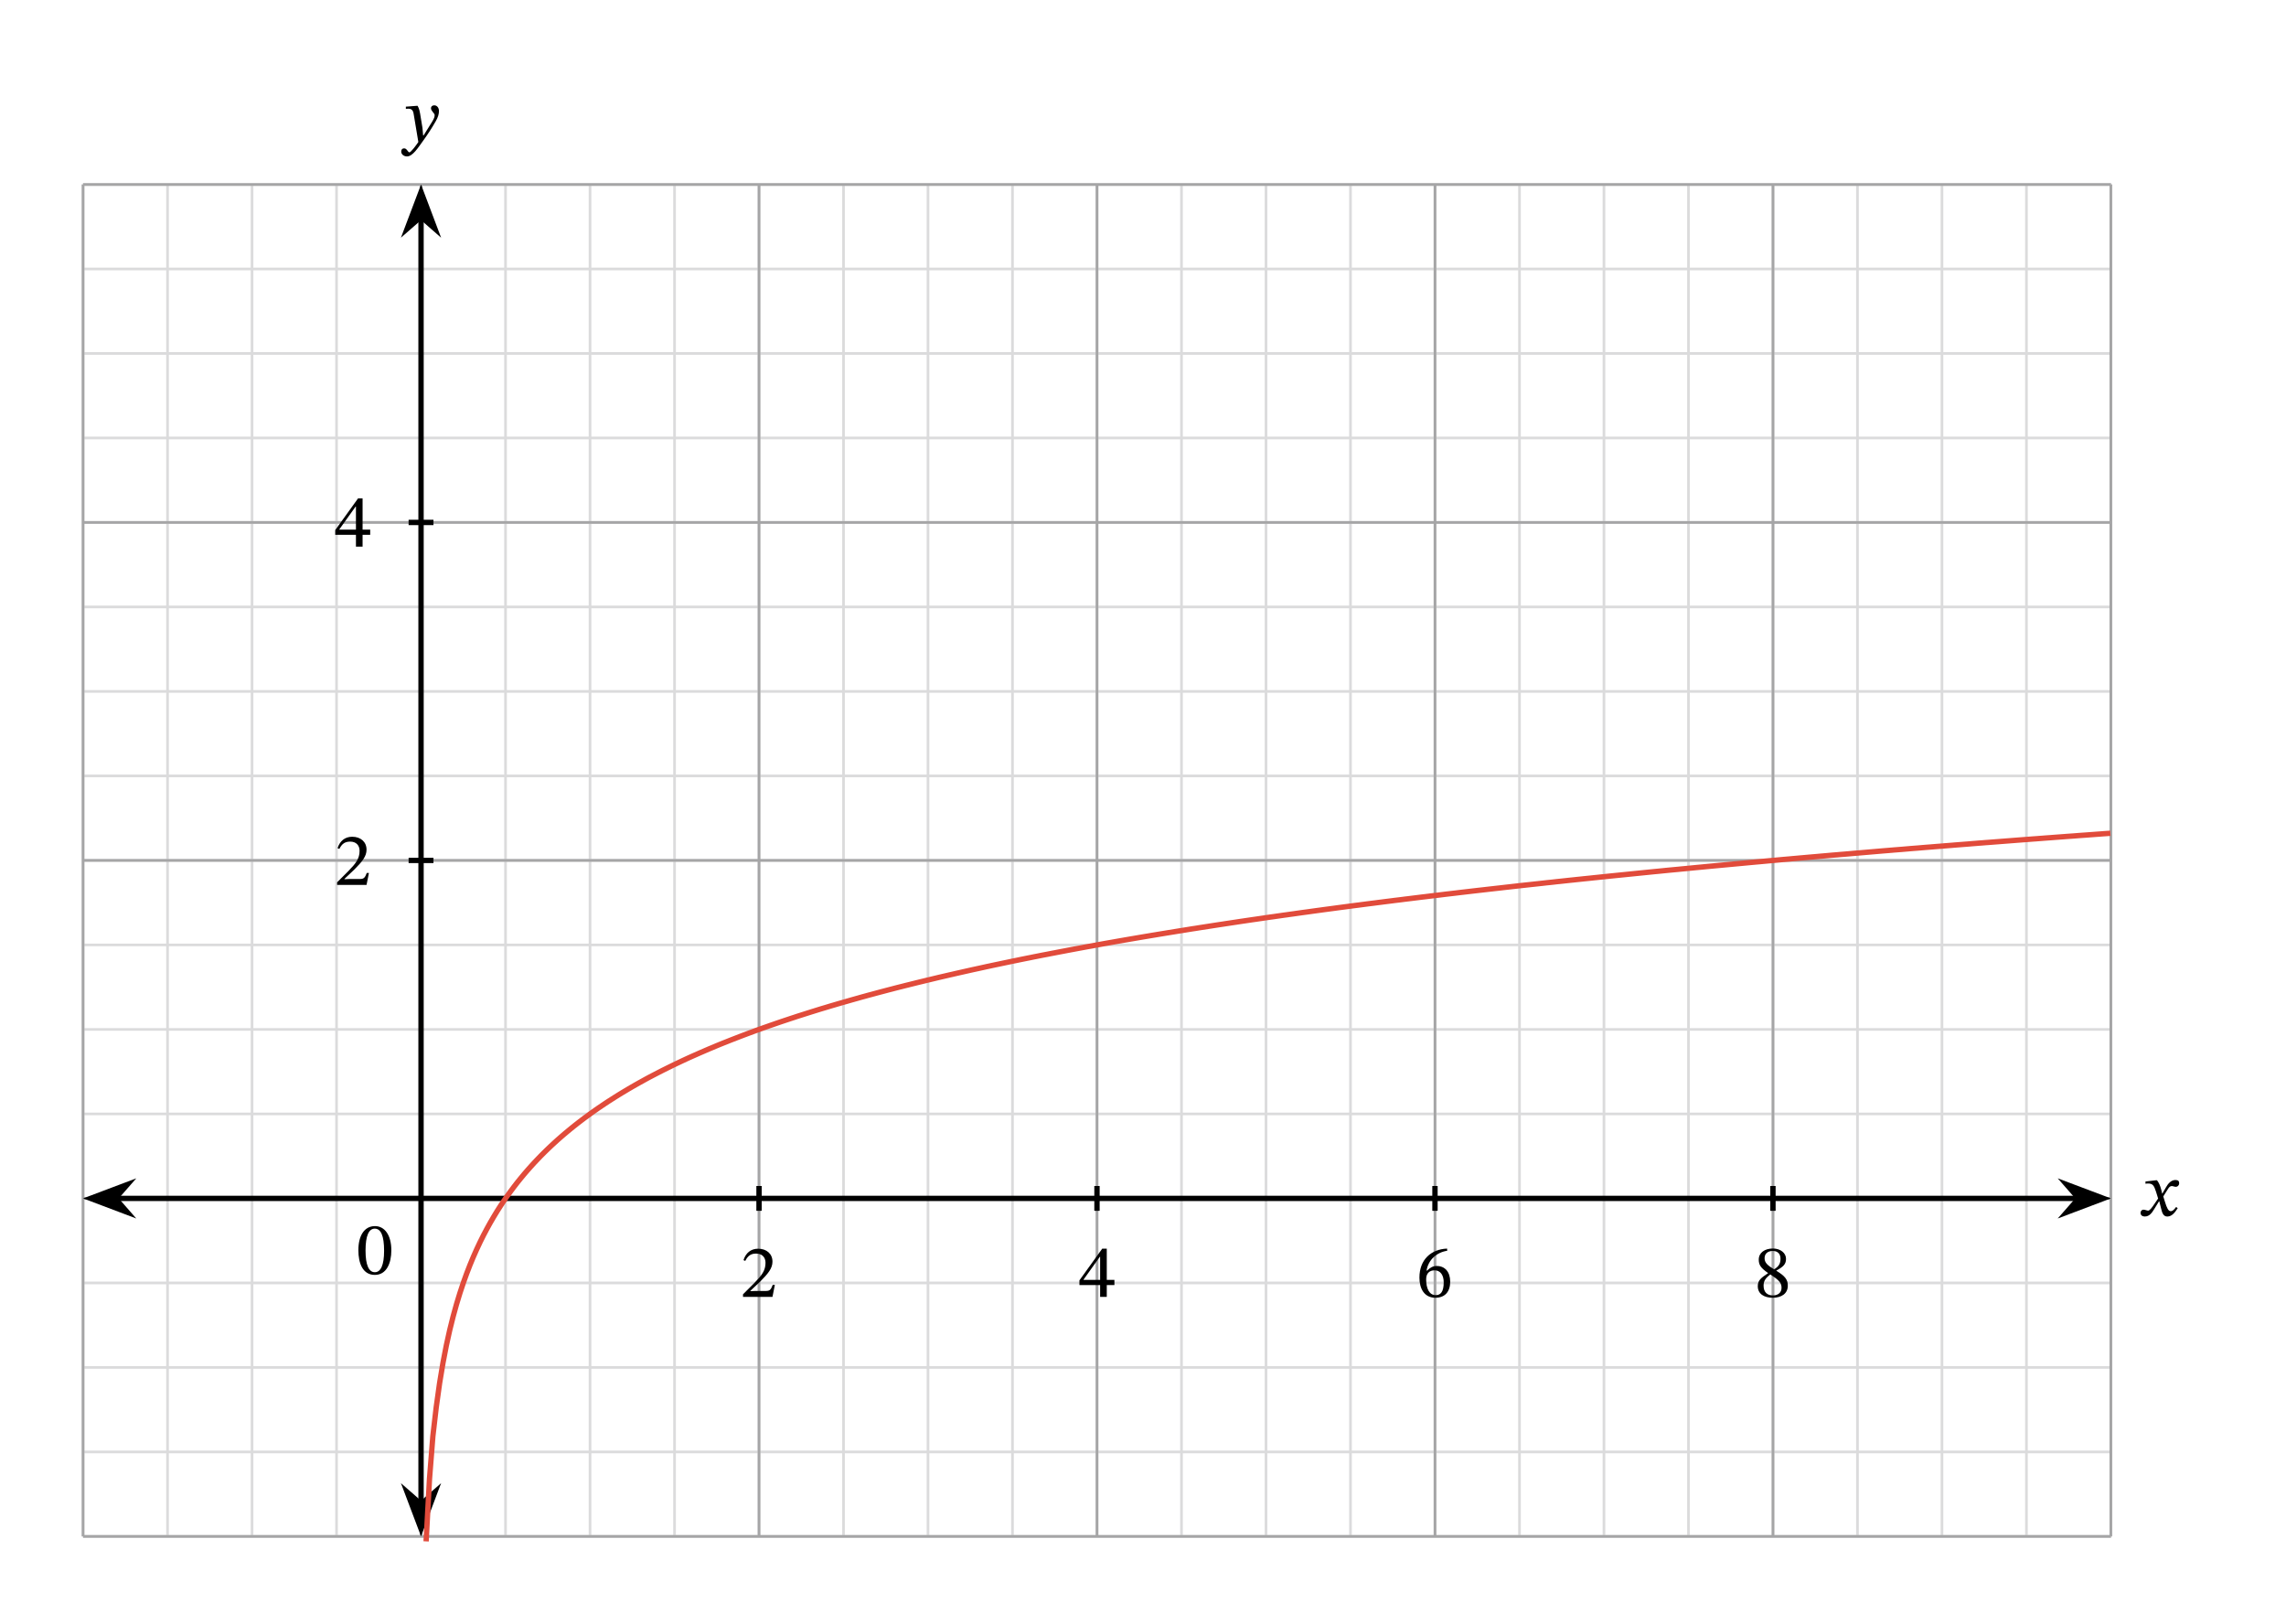 <svg width="455.027" height="242.5pt" viewBox="0 0 341.27 242.5" class="displayed_equation" xmlns="http://www.w3.org/2000/svg">
  <path d="M 123.984 131.406 L 3151.406 131.406 M 123.984 257.539 L 3151.406 257.539 M 123.984 383.672 L 3151.406 383.672 M 123.984 509.805 L 3151.406 509.805 M 123.984 635.977 L 3151.406 635.977 M 123.984 762.109 L 3151.406 762.109 M 123.984 888.242 L 3151.406 888.242 M 123.984 1014.375 L 3151.406 1014.375 M 123.984 1140.547 L 3151.406 1140.547 M 123.984 1266.68 L 3151.406 1266.68 M 123.984 1392.812 L 3151.406 1392.812 M 123.984 1518.945 L 3151.406 1518.945 M 123.984 1645.078 L 3151.406 1645.078 M 123.984 1771.25 L 3151.406 1771.25 M 123.984 1897.383 L 3151.406 1897.383 M 123.984 2023.516 L 3151.406 2023.516 M 123.984 2149.648 L 3151.406 2149.648 M 123.984 131.406 L 123.984 2149.648 M 250.117 131.406 L 250.117 2149.648 M 376.25 131.406 L 376.25 2149.648 M 502.422 131.406 L 502.422 2149.648 M 628.555 131.406 L 628.555 2149.648 M 754.688 131.406 L 754.688 2149.648 M 880.82 131.406 L 880.82 2149.648 M 1006.992 131.406 L 1006.992 2149.648 M 1133.125 131.406 L 1133.125 2149.648 M 1259.258 131.406 L 1259.258 2149.648 M 1385.391 131.406 L 1385.391 2149.648 M 1511.523 131.406 L 1511.523 2149.648 M 1637.695 131.406 L 1637.695 2149.648 M 1763.828 131.406 L 1763.828 2149.648 M 1889.961 131.406 L 1889.961 2149.648 M 2016.094 131.406 L 2016.094 2149.648 M 2142.266 131.406 L 2142.266 2149.648 M 2268.398 131.406 L 2268.398 2149.648 M 2394.531 131.406 L 2394.531 2149.648 M 2520.664 131.406 L 2520.664 2149.648 M 2646.836 131.406 L 2646.836 2149.648 M 2772.969 131.406 L 2772.969 2149.648 M 2899.102 131.406 L 2899.102 2149.648 M 3025.234 131.406 L 3025.234 2149.648 M 3151.406 131.406 L 3151.406 2149.648" transform="matrix(.1 0 0 -.1 0 242.5)" fill="none" stroke-width="3.985" stroke-linejoin="round" stroke="#dbdbdc" stroke-miterlimit="10" />
  <path d="M 123.984 131.406 L 3151.406 131.406 M 123.984 635.977 L 3151.406 635.977 M 123.984 1140.547 L 3151.406 1140.547 M 123.984 1645.117 L 3151.406 1645.117 M 123.984 2149.492 L 3151.406 2149.492 M 123.984 131.406 L 123.984 2149.648 M 628.555 131.406 L 628.555 2149.648 M 1133.125 131.406 L 1133.125 2149.648 M 1637.695 131.406 L 1637.695 2149.648 M 2142.266 131.406 L 2142.266 2149.648 M 2646.836 131.406 L 2646.836 2149.648 M 3151.211 131.406 L 3151.211 2149.648" transform="matrix(.1 0 0 -.1 0 242.5)" fill="none" stroke-width="3.985" stroke-linejoin="round" stroke="#a5a5a6" stroke-miterlimit="10" />
  <path d="M 1133.125 617.422 L 1133.125 654.531" transform="matrix(.1 0 0 -.1 0 242.5)" fill="none" stroke-width="7.97" stroke-linejoin="round" stroke="#000" stroke-miterlimit="10" />
  <path d="M 115.676 191.816 L 115.352 191.816 C 115.098 192.484 114.953 192.719 114.359 192.719 L 112.809 192.719 L 112.027 192.75 L 112.027 192.695 L 113.504 191.301 C 114.684 190.109 115.32 189.34 115.32 188.344 C 115.32 187.172 114.438 186.414 113.18 186.414 C 112.094 186.414 111.34 187.039 110.992 188.121 L 111.258 188.234 C 111.672 187.398 112.164 187.141 112.887 187.141 C 113.746 187.141 114.281 187.676 114.281 188.512 C 114.281 189.684 113.723 190.387 112.621 191.523 L 110.922 193.219 L 110.922 193.602 L 115.32 193.602 L 115.676 191.816" />
  <path d="M 1637.656 617.422 L 1637.656 654.531" transform="matrix(.1 0 0 -.1 0 242.5)" fill="none" stroke-width="7.97" stroke-linejoin="round" stroke="#000" stroke-miterlimit="10" />
  <path d="M 166.367 191.836 L 166.367 191.066 L 165.227 191.066 L 165.227 186.406 L 164.547 186.406 L 161.145 191.133 L 161.145 191.836 L 164.234 191.836 L 164.234 193.602 L 165.227 193.602 L 165.227 191.836 Z M 164.234 191.066 L 161.758 191.066 L 161.758 191.023 L 164.191 187.621 L 164.234 187.621 L 164.234 191.066" />
  <path d="M 2142.227 617.422 L 2142.227 654.531" transform="matrix(.1 0 0 -.1 0 242.5)" fill="none" stroke-width="7.97" stroke-linejoin="round" stroke="#000" stroke-miterlimit="10" />
  <path d="M 216.031 186.395 C 213.633 186.492 211.902 188.043 211.902 190.734 C 211.902 192.375 212.629 193.734 214.289 193.734 C 215.695 193.734 216.496 192.852 216.496 191.336 C 216.496 189.875 215.707 188.992 214.492 188.992 C 213.91 188.992 213.496 189.238 213.039 189.684 L 212.965 189.672 C 213.242 188.043 214.492 186.953 216.051 186.719 Z M 215.527 191.426 C 215.527 192.84 215.082 193.344 214.336 193.344 C 213.363 193.344 212.906 192.352 212.906 190.969 C 212.906 189.996 213.508 189.641 214.156 189.641 C 215.082 189.641 215.527 190.422 215.527 191.426" />
  <path d="M 2646.797 617.422 L 2646.797 654.531" transform="matrix(.1 0 0 -.1 0 242.5)" fill="none" stroke-width="7.97" stroke-linejoin="round" stroke="#000" stroke-miterlimit="10" />
  <path d="M 266.898 191.926 C 266.898 191.035 266.496 190.5 265.191 189.707 L 265.191 189.672 C 266.227 189.105 266.629 188.734 266.629 187.922 C 266.629 187.039 265.781 186.383 264.68 186.383 C 263.449 186.383 262.559 187.016 262.559 188.031 C 262.559 188.793 262.805 189.25 263.941 190.039 L 263.941 190.074 C 262.906 190.766 262.414 191.125 262.414 192.016 C 262.414 193.152 263.352 193.734 264.645 193.734 C 265.973 193.734 266.898 193.098 266.898 191.926 Z M 265.805 187.898 C 265.805 188.613 265.582 189.047 264.844 189.492 C 263.852 188.891 263.43 188.492 263.43 187.832 C 263.43 187.152 263.898 186.75 264.656 186.75 C 265.371 186.75 265.805 187.164 265.805 187.898 Z M 264.277 190.254 C 265.629 191.125 265.961 191.535 265.961 192.25 C 265.961 193.008 265.383 193.387 264.688 193.387 C 263.84 193.387 263.281 192.93 263.281 191.926 C 263.281 191.156 263.641 190.766 264.277 190.254" />
  <path d="M 610 1140.508 L 647.109 1140.508" transform="matrix(.1 0 0 -.1 0 242.5)" fill="none" stroke-width="7.97" stroke-linejoin="round" stroke="#000" stroke-miterlimit="10" />
  <path d="M 55.078 130.316 L 54.754 130.316 C 54.496 130.984 54.352 131.219 53.758 131.219 L 52.211 131.219 L 51.43 131.254 L 51.43 131.195 L 52.902 129.801 C 54.086 128.609 54.719 127.84 54.719 126.844 C 54.719 125.672 53.836 124.914 52.578 124.914 C 51.496 124.914 50.738 125.539 50.391 126.621 L 50.66 126.734 C 51.07 125.898 51.562 125.641 52.289 125.641 C 53.148 125.641 53.68 126.176 53.68 127.012 C 53.68 128.184 53.125 128.887 52.02 130.023 L 50.324 131.719 L 50.324 132.102 L 54.719 132.102 L 55.078 130.316" />
  <path d="M 610 1645.078 L 647.109 1645.078" transform="matrix(.1 0 0 -.1 0 242.5)" fill="none" stroke-width="7.97" stroke-linejoin="round" stroke="#000" stroke-miterlimit="10" />
  <path d="M 55.266 79.836 L 55.266 79.066 L 54.129 79.066 L 54.129 74.406 L 53.449 74.406 L 50.047 79.133 L 50.047 79.836 L 53.137 79.836 L 53.137 81.602 L 54.129 81.602 L 54.129 79.836 Z M 53.137 79.066 L 50.66 79.066 L 50.66 79.023 L 53.09 75.621 L 53.137 75.621 L 53.137 79.066" />
  <path d="M 173.945 635.977 L 3101.406 635.977" transform="matrix(.1 0 0 -.1 0 242.5)" fill="none" stroke-width="7.97" stroke-linejoin="round" stroke="#000" stroke-miterlimit="10" />
  <path d="M 13.531 178.902 L 19 180.969 L 17.195 178.902 L 19 176.84" />
  <path d="M 135.312 635.977 L 190 615.312 L 171.953 635.977 L 190 656.602 Z M 135.312 635.977" transform="matrix(.1 0 0 -.1 0 242.5)" fill="none" stroke-width="7.97" stroke="#000" stroke-miterlimit="10" />
  <path d="M 314.004 178.902 L 308.535 176.84 L 310.34 178.902 L 308.535 180.969" />
  <path d="M 3140.039 635.977 L 3085.352 656.602 L 3103.398 635.977 L 3085.352 615.312 Z M 3140.039 635.977" transform="matrix(.1 0 0 -.1 0 242.5)" fill="none" stroke-width="7.97" stroke="#000" stroke-miterlimit="10" />
  <path d="M 322.812 178.176 L 322.781 178.176 L 322.648 177.605 C 322.492 177.004 322.277 176.512 322.012 176.199 L 321.844 176.199 L 320.293 176.379 L 320.293 176.715 C 320.293 176.715 320.461 176.68 320.641 176.68 C 321.375 176.668 321.562 176.969 321.867 177.906 L 322.18 178.922 L 321.375 180.094 C 320.941 180.719 320.738 180.73 320.695 180.73 C 320.504 180.73 320.238 180.586 319.992 180.586 C 319.723 180.586 319.555 180.832 319.555 181.055 C 319.555 181.332 319.723 181.602 320.203 181.602 C 320.871 181.602 321.242 181.078 321.598 180.496 L 322.312 179.336 L 322.355 179.336 L 322.637 180.461 C 322.793 181.188 323.039 181.609 323.551 181.609 C 324.309 181.609 324.777 180.852 325.102 180.363 L 324.867 180.184 C 324.566 180.586 324.352 180.809 324.062 180.809 C 323.719 180.809 323.496 180.395 323.184 179.367 L 322.949 178.609 L 323.629 177.527 C 323.82 177.215 323.977 177.059 324.23 177.059 C 324.379 177.059 324.633 177.172 324.812 177.172 C 325.113 177.172 325.324 176.914 325.324 176.648 C 325.324 176.336 325.191 176.156 324.766 176.156 C 324.109 176.156 323.664 176.703 323.359 177.238 L 322.812 178.176" />
  <path d="M 628.555 181.367 L 628.555 2099.688" transform="matrix(.1 0 0 -.1 0 242.5)" fill="none" stroke-width="7.97" stroke-linejoin="round" stroke="#000" stroke-miterlimit="10" />
  <path d="M 62.855 228.227 L 64.918 222.758 L 62.855 224.562 L 60.789 222.758" />
  <path d="M 628.555 142.734 L 649.18 197.422 L 628.555 179.375 L 607.891 197.422 Z M 628.555 142.734" transform="matrix(.1 0 0 -.1 0 242.5)" fill="none" stroke-width="7.97" stroke="#000" stroke-miterlimit="10" />
  <path d="M 62.855 28.668 L 60.789 34.137 L 62.855 32.332 L 64.918 34.137" />
  <path d="M 628.555 2138.32 L 607.891 2083.633 L 628.555 2101.68 L 649.18 2083.633 Z M 628.555 2138.32" transform="matrix(.1 0 0 -.1 0 242.5)" fill="none" stroke-width="7.97" stroke="#000" stroke-miterlimit="10" />
  <path d="M62.801 17.473C62.664 16.582 62.586 16.227 62.344 15.801L62.176 15.801 60.59 15.922 60.59 16.246C60.59 16.246 60.824 16.227 60.98 16.227 61.664 16.227 61.719 16.773 61.797 17.273L62.453 21.199C62.141 21.68 61.34 22.742 61.125 22.742 60.883 22.742 60.758 22.148 60.336 22.148 60.078 22.148 59.898 22.293 59.898 22.629 59.898 23.039 60.289 23.352 60.758 23.352 61.605 23.352 62.387 22.094 63.223 20.934 63.805 20.129 64.441 19.172 65.043 18.109 65.398 17.508 65.531 17.008 65.531 16.57 65.531 16.09 65.242 15.723 64.832 15.723 64.508 15.723 64.34 15.922 64.34 16.156 64.34 16.582 64.887 16.895 64.887 17.184 64.887 17.453 64.785 17.719 64.52 18.156L63.234 20.219 63.168 20.219 63.07 19.102 62.801 17.473M58.422 186.664C58.422 184.367 57.418 183.039 55.977 183.039 54.359 183.039 53.5 184.512 53.5 186.629 53.5 188.605 54.16 190.324 55.957 190.324 57.707 190.324 58.422 188.57 58.422 186.664zM57.34 186.73C57.34 188.871 56.836 189.922 55.957 189.922 55.062 189.922 54.57 188.852 54.57 186.688 54.57 184.477 55.062 183.418 55.945 183.418 56.859 183.418 57.34 184.465 57.34 186.73" />
  <path d="M 636.133 123.984 L 641.172 217.07 L 646.211 280.938 L 651.25 324.336 L 656.289 360.352 L 661.328 390.625 L 666.367 416.68 L 671.406 439.453 L 676.445 459.688 L 681.484 477.891 L 686.523 494.414 L 691.562 509.609 L 696.602 523.633 L 701.641 536.641 L 706.68 548.789 L 711.719 560.117 L 716.758 570.859 L 721.797 580.977 L 726.836 590.508 L 731.875 599.648 L 736.914 608.281 L 741.953 616.602 L 746.992 624.492 L 752.031 632.07 L 757.07 639.297 L 762.109 646.289 L 767.148 653.047 L 772.188 659.57 L 777.227 665.82 L 782.266 671.914 L 787.305 677.773 L 792.344 683.438 L 797.383 688.984 L 802.422 694.297 L 807.461 699.531 L 812.5 704.57 L 817.539 709.492 L 822.578 714.297 L 827.617 718.945 L 832.656 723.516 L 837.695 727.93 L 842.734 732.266 L 847.773 736.484 L 852.812 740.625 L 857.852 744.688 L 862.891 748.633 L 867.93 752.5 L 872.969 756.289 L 878.008 759.961 L 883.047 763.672 L 888.086 767.227 L 893.125 770.742 L 903.203 777.539 L 908.242 780.859 L 918.32 787.266 L 923.359 790.43 L 928.398 793.516 L 938.477 799.531 L 943.516 802.461 L 948.555 805.352 L 953.594 808.203 L 958.633 810.977 L 963.633 813.75 L 968.672 816.484 L 973.75 819.141 L 983.828 824.375 L 988.867 826.953 L 998.945 831.953 L 1003.945 834.414 L 1008.984 836.836 L 1019.062 841.602 L 1024.102 843.945 L 1029.141 846.25 L 1034.219 848.516 L 1044.297 852.969 L 1054.375 857.344 L 1059.375 859.492 L 1064.414 861.562 L 1069.453 863.711 L 1074.492 865.781 L 1079.531 867.812 L 1084.609 869.805 L 1089.648 871.836 L 1104.766 877.695 L 1109.805 879.609 L 1114.805 881.484 L 1124.883 885.234 L 1134.961 888.906 L 1140.039 890.703 L 1145.078 892.461 L 1150.117 894.258 L 1155.156 895.977 L 1160.195 897.734 L 1165.195 899.453 L 1180.312 904.492 L 1185.352 906.133 L 1190.391 907.812 L 1195.469 909.414 L 1210.586 914.219 L 1215.625 915.781 L 1220.625 917.344 L 1225.664 918.906 L 1230.703 920.391 L 1240.781 923.438 L 1245.859 924.922 L 1250.898 926.406 L 1271.055 932.188 L 1276.055 933.594 L 1281.094 935 L 1286.133 936.445 L 1291.172 937.812 L 1296.211 939.219 L 1301.289 940.547 L 1311.367 943.281 L 1321.445 945.938 L 1326.445 947.266 L 1331.484 948.555 L 1336.523 949.883 L 1341.562 951.172 L 1346.602 952.422 L 1351.641 953.711 L 1356.719 954.961 L 1371.836 958.711 L 1376.875 959.922 L 1381.875 961.133 L 1402.031 965.977 L 1407.109 967.148 L 1417.188 969.492 L 1422.227 970.625 L 1427.266 971.797 L 1432.305 972.93 L 1437.305 974.062 L 1452.422 977.461 L 1457.461 978.555 L 1462.539 979.648 L 1467.539 980.742 L 1472.578 981.875 L 1477.617 982.93 L 1482.656 984.023 L 1512.891 990.352 L 1517.969 991.367 L 1522.969 992.422 L 1533.047 994.453 L 1538.086 995.43 L 1543.125 996.484 L 1548.164 997.461 L 1553.203 998.477 L 1558.242 999.453 L 1563.281 1000.391 L 1568.359 1001.406 L 1573.398 1002.344 L 1578.398 1003.32 L 1583.438 1004.297 L 1588.477 1005.234 L 1593.516 1006.211 L 1618.711 1010.898 L 1623.789 1011.836 L 1628.789 1012.695 L 1643.906 1015.508 L 1653.984 1017.305 L 1659.023 1018.164 L 1669.102 1019.961 L 1674.141 1020.82 L 1679.219 1021.719 L 1684.219 1022.578 L 1709.414 1026.875 L 1714.453 1027.695 L 1719.492 1028.555 L 1724.531 1029.375 L 1729.609 1030.234 L 1734.648 1031.055 L 1739.648 1031.875 L 1759.805 1035.156 L 1764.844 1035.938 L 1779.961 1038.398 L 1785.039 1039.141 L 1790.039 1039.961 L 1820.273 1044.648 L 1825.312 1045.391 L 1830.352 1046.172 L 1835.391 1046.914 L 1840.469 1047.695 L 1845.469 1048.438 L 1850.508 1049.219 L 1870.664 1052.188 L 1875.703 1052.891 L 1885.781 1054.375 L 1890.859 1055.117 L 1895.898 1055.859 L 1900.898 1056.523 L 1905.938 1057.266 L 1910.977 1057.969 L 1916.016 1058.711 L 1921.055 1059.375 L 1926.094 1060.117 L 1931.133 1060.781 L 1936.172 1061.523 L 1946.25 1062.93 L 1951.289 1063.594 L 1966.406 1065.703 L 1971.445 1066.367 L 1976.484 1067.07 L 1991.602 1069.062 L 1996.641 1069.766 L 2021.836 1073.086 L 2026.875 1073.711 L 2041.992 1075.703 L 2052.07 1076.953 L 2057.109 1077.617 L 2062.148 1078.242 L 2067.188 1078.906 L 2077.266 1080.156 L 2082.305 1080.82 L 2087.344 1081.406 L 2092.383 1082.031 L 2097.422 1082.695 L 2102.461 1083.281 L 2122.617 1085.781 L 2127.656 1086.367 L 2137.734 1087.617 L 2147.812 1088.789 L 2157.891 1090.039 L 2173.008 1091.797 L 2178.047 1092.422 L 2208.281 1095.938 L 2213.32 1096.484 L 2223.398 1097.656 L 2228.438 1098.203 L 2233.477 1098.789 L 2238.516 1099.336 L 2248.594 1100.508 L 2253.633 1101.055 L 2258.672 1101.641 L 2263.711 1102.188 L 2268.75 1102.773 L 2304.023 1106.602 L 2309.062 1107.188 L 2314.102 1107.695 L 2319.141 1108.242 L 2324.18 1108.828 L 2329.219 1109.336 L 2344.336 1110.977 L 2349.375 1111.484 L 2354.414 1112.031 L 2359.453 1112.539 L 2364.492 1113.086 L 2374.57 1114.102 L 2379.609 1114.648 L 2384.648 1115.156 L 2389.688 1115.703 L 2394.727 1116.211 L 2399.766 1116.758 L 2470.312 1123.867 L 2475.352 1124.336 L 2490.469 1125.859 L 2505.586 1127.266 L 2510.625 1127.773 L 2515.664 1128.242 L 2520.703 1128.75 L 2525.742 1129.219 L 2530.781 1129.727 L 2540.859 1130.664 L 2545.898 1131.172 L 2621.484 1138.203 L 2626.523 1138.633 L 2641.641 1140.039 L 2646.68 1140.469 L 2661.797 1141.875 L 2671.875 1142.734 L 2676.914 1143.203 L 2681.953 1143.633 L 2686.992 1144.102 L 2692.031 1144.531 L 2697.07 1145 L 2712.188 1146.289 L 2717.227 1146.758 L 2727.305 1147.617 L 2732.344 1148.086 L 2737.383 1148.516 L 2742.422 1148.906 L 2747.461 1149.375 L 2752.5 1149.766 L 2762.578 1150.625 L 2767.617 1151.094 L 2772.656 1151.484 L 2812.969 1154.922 L 2818.008 1155.312 L 2828.086 1156.172 L 2838.164 1156.953 L 2853.281 1158.242 L 2863.359 1159.023 L 2873.438 1159.883 L 2883.516 1160.664 L 2888.555 1161.094 L 2898.633 1161.875 L 2903.672 1162.305 L 2913.75 1163.086 L 2918.789 1163.516 L 2938.945 1165.078 L 2943.984 1165.508 L 2949.023 1165.898 L 2954.062 1166.328 L 2959.102 1166.68 L 2964.141 1167.109 L 2969.18 1167.461 L 3019.57 1171.367 L 3024.609 1171.719 L 3034.688 1172.5 L 3039.727 1172.852 L 3054.844 1174.023 L 3059.883 1174.375 L 3069.961 1175.156 L 3075 1175.508 L 3085.078 1176.289 L 3095.156 1176.992 L 3105.234 1177.773 L 3115.312 1178.477 L 3120.352 1178.867 L 3125.391 1179.219 L 3130.43 1179.609 L 3135.469 1179.961 L 3140.508 1180.352 L 3150.586 1181.055" transform="matrix(.1 0 0 -.1 0 242.5)" fill="none" stroke-width="7.97" stroke-linejoin="round" stroke="#e14b3b" stroke-miterlimit="10" />
</svg>
